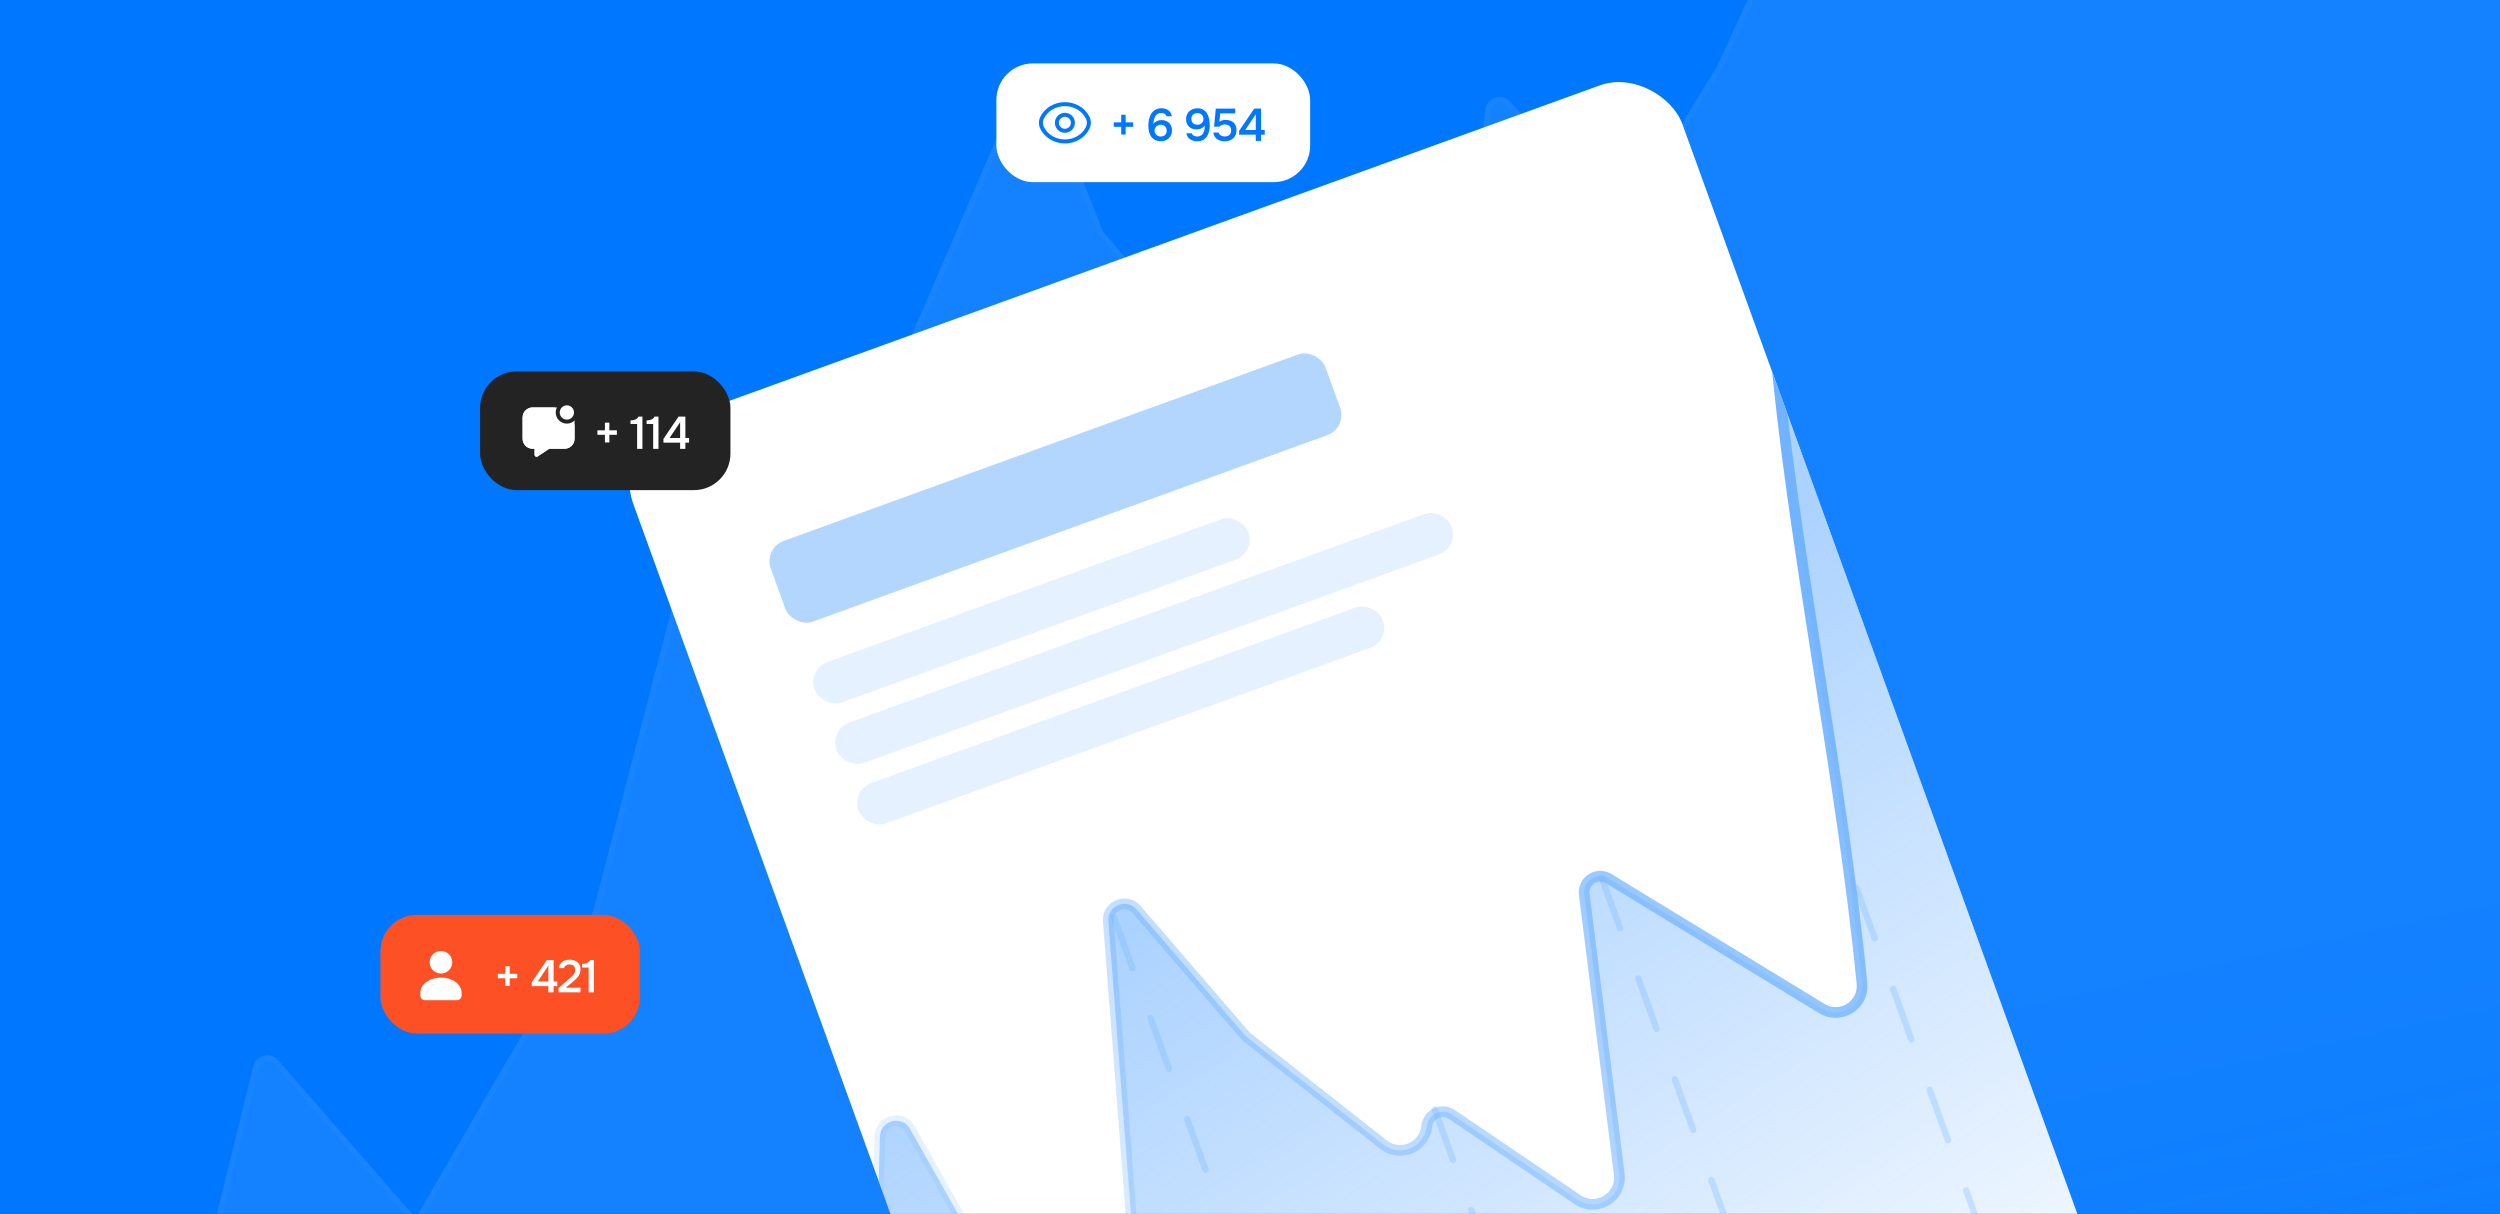 <?xml version="1.0" encoding="UTF-8"?> <svg xmlns="http://www.w3.org/2000/svg" width="276" height="134" viewBox="0 0 276 134" fill="none"><rect x="0" y="0" width="276" height="134" fill="#333333" stroke="none"/><g clip-path="url(#clip0_128_1801)"><rect width="276" height="134" fill="#0077FF"></rect><g opacity="0.3"><path d="M5.459 142.285L-17.824 176.101C-17.939 176.268 -18 176.465 -18 176.668L-18 193.363C-18 193.916 -17.552 194.363 -17 194.363L297 194.363C297.552 194.363 298 193.916 298 193.363V-32.282C298 -32.816 297.58 -33.256 297.046 -33.281L217.408 -36.981C217.147 -36.993 216.891 -36.902 216.695 -36.728L206.259 -27.402C206.156 -27.311 206.074 -27.199 206.016 -27.074L190.149 7.5L179.701 24.731C179.353 25.306 178.547 25.38 178.1 24.878L166.314 11.653C165.741 11.011 164.678 11.344 164.575 12.199L162.169 32.101C162.086 32.785 161.354 33.182 160.735 32.879L147.317 26.289C146.854 26.062 146.294 26.224 146.024 26.664L136.716 41.833C136.362 42.41 135.548 42.476 135.106 41.963L121.364 26.016C121.291 25.931 121.233 25.835 121.192 25.731L114.891 9.758C114.563 8.927 113.394 8.91 113.042 9.73L104.733 29.066L92.507 57.329C92.249 57.924 91.501 58.12 90.984 57.728L80.696 49.909C80.127 49.477 79.302 49.762 79.123 50.453L66.034 100.868C66.011 100.956 65.977 101.04 65.931 101.118L46.701 134.291C46.357 134.884 45.532 134.963 45.082 134.447L30.264 117.45C29.732 116.84 28.733 117.082 28.54 117.868L20.829 149.164C20.667 149.823 19.908 150.132 19.331 149.774L6.81 142.003C6.357 141.721 5.762 141.846 5.459 142.285Z" fill="url(#paint0_linear_128_1801)"></path><path d="M-18.071 175.931L-18.071 175.931C-18.22 176.148 -18.3 176.405 -18.3 176.668L-18.3 193.363C-18.3 194.081 -17.718 194.663 -17 194.663L297 194.663C297.718 194.663 298.3 194.081 298.3 193.363V-32.282C298.3 -32.977 297.754 -33.549 297.06 -33.581L217.422 -37.281C217.082 -37.297 216.749 -37.178 216.495 -36.952L206.059 -27.626C205.926 -27.507 205.818 -27.361 205.744 -27.199L189.883 7.359L179.445 24.576C179.201 24.978 178.637 25.03 178.324 24.678L166.538 11.454C165.793 10.618 164.411 11.052 164.277 12.163L161.871 32.065C161.813 32.544 161.3 32.822 160.868 32.61L147.449 26.02C146.847 25.724 146.119 25.935 145.768 26.507L136.46 41.676C136.212 42.08 135.643 42.126 135.333 41.767L121.592 25.821L121.364 26.016L121.592 25.821C121.54 25.761 121.5 25.694 121.471 25.62L115.17 9.648C114.744 8.568 113.224 8.545 112.766 9.612L104.458 28.947L104.457 28.947L92.231 57.209C92.051 57.627 91.527 57.764 91.165 57.489L80.877 49.67C80.138 49.108 79.066 49.48 78.832 50.378L65.744 100.792C65.728 100.854 65.704 100.913 65.672 100.968L46.441 134.141C46.201 134.556 45.623 134.611 45.308 134.25L30.491 117.253C29.799 116.46 28.5 116.774 28.248 117.796L20.538 149.092C20.424 149.554 19.893 149.77 19.489 149.519L6.968 141.748C6.379 141.382 5.606 141.544 5.212 142.115L-18.071 175.931Z" stroke="white" stroke-opacity="0.33" stroke-width="0.6"></path></g><g clip-path="url(#clip1_128_1801)"><rect x="67.5" y="48.972" width="123.176" height="170.551" rx="7.106" transform="rotate(-19.922 67.5 48.972)" fill="white"></rect><rect opacity="0.1" x="89.128" y="73.887" width="50.928" height="4.738" rx="2.369" transform="rotate(-19.922 89.128 73.887)" fill="#0077FF"></rect><rect opacity="0.3" x="84.285" y="60.525" width="65.141" height="9.475" rx="2.369" transform="rotate(-19.922 84.285 60.525)" fill="#0077FF"></rect><rect opacity="0.1" x="91.55" y="80.568" width="72.247" height="4.738" rx="2.369" transform="rotate(-19.922 91.55 80.568)" fill="#0077FF"></rect><rect opacity="0.1" x="93.971" y="87.249" width="61.588" height="4.738" rx="2.369" transform="rotate(-19.922 93.971 87.249)" fill="#0077FF"></rect><path d="M-67.121 185.181L-67.107 185.198L-67.092 185.215L-46.91 206.311C-45.219 208.079 -42.236 207.15 -41.847 204.734L-40.416 195.837C-40.214 194.578 -38.79 193.936 -37.712 194.618L-34.28 196.789C-32.287 198.051 -29.69 196.588 -29.737 194.229L-30.364 162.292C-30.398 160.571 -28.21 159.813 -27.172 161.185L-24.731 164.407C-23.335 166.251 -20.396 165.303 -20.341 162.99C-20.317 161.992 -19.195 161.417 -18.371 161.982L0.402 174.846C2.095 176.007 4.427 175.134 4.942 173.146L8.24 160.412C8.512 159.365 9.648 158.801 10.646 159.219L20.65 163.407C22.62 164.231 24.788 162.763 24.754 160.628L24.47 142.65C24.442 140.912 26.668 140.173 27.686 141.581L56.52 181.492C57.737 183.177 60.266 183.116 61.401 181.374L63.897 177.543C64.242 177.013 64.408 176.387 64.372 175.757L63.781 175.791L64.372 175.757L63.865 166.945C63.761 165.141 66.125 164.352 67.13 165.877C68.811 168.431 72.818 167.082 72.561 164.013L71.25 148.375C71.129 146.931 72.694 145.958 73.936 146.704L91.829 157.459C93.771 158.626 96.251 157.269 96.314 155.005L97.147 125.457C97.198 123.658 99.584 123.066 100.47 124.633L109.384 140.412C109.75 141.06 110.346 141.546 111.054 141.774L121.628 145.179C123.632 145.824 125.65 144.231 125.487 142.132L122.361 101.705C122.229 99.994 124.358 99.108 125.478 100.408L137.389 114.225C137.514 114.369 137.652 114.501 137.801 114.619L152.738 126.368C154.519 127.768 157.149 126.732 157.495 124.492L156.91 124.402L157.495 124.492L157.534 124.241C157.733 122.952 159.207 122.31 160.286 123.041L174.168 132.445C176.276 133.873 179.083 132.152 178.767 129.626L174.903 98.731C174.718 97.255 176.32 96.219 177.59 96.994L201.117 111.338C203.175 112.593 205.8 110.992 205.564 108.572C204.489 97.552 202.665 85.9 200.845 74.269L200.61 72.764C198.712 60.627 196.853 48.542 195.875 37.209C195.807 36.419 196.282 35.681 197.035 35.408L308.133 -4.858L357.773 132.102L-142.747 313.509C-143.669 313.843 -144.688 313.366 -145.022 312.444L-150.183 298.205C-150.266 297.976 -150.301 297.732 -150.286 297.489L-147.48 252.542C-147.409 251.404 -146.3 250.627 -145.206 250.948L-140.076 252.453C-138.231 252.995 -136.368 251.662 -136.284 249.742L-135.842 239.65C-135.797 238.622 -134.891 237.847 -133.869 237.962L-113.393 240.255C-111.777 240.436 -110.318 239.28 -110.124 237.666L-107.659 217.188C-107.479 215.687 -105.624 215.083 -104.594 216.191L-93.658 227.953C-92.592 229.1 -90.818 229.218 -89.609 228.224L-87.501 226.49C-86.677 225.812 -86.281 224.743 -86.466 223.691L-88.305 213.219C-88.32 213.133 -88.328 213.047 -88.331 212.96L-89.048 186.695C-89.099 184.806 -86.558 184.153 -85.693 185.832L-84.874 187.42C-83.573 189.944 -79.809 189.366 -79.325 186.568L-77.664 176.978C-77.404 175.481 -75.506 174.979 -74.541 176.154L-67.121 185.181Z" fill="url(#paint1_linear_128_1801)" stroke="url(#paint2_linear_128_1801)" stroke-width="1.184"></path><path opacity="0.5" d="M122.997 101.294L157.301 195.942" stroke="url(#paint3_linear_128_1801)" stroke-width="0.711" stroke-linecap="round" stroke-dasharray="5.92 5.92"></path><path opacity="0.5" d="M158.391 122.48L181.798 187.063" stroke="url(#paint4_linear_128_1801)" stroke-width="0.711" stroke-linecap="round" stroke-dasharray="5.92 5.92"></path><path opacity="0.5" d="M176.834 96.899L206.295 178.185" stroke="url(#paint5_linear_128_1801)" stroke-width="0.711" stroke-linecap="round" stroke-dasharray="5.92 5.92"></path><path opacity="0.5" d="M204.964 98.042L230.792 169.306" stroke="url(#paint6_linear_128_1801)" stroke-width="0.711" stroke-linecap="round" stroke-dasharray="5.92 5.92"></path></g><rect x="42" y="101" width="28.641" height="13.111" rx="4.034" fill="#FD5125"></rect><path fill-rule="evenodd" clip-rule="evenodd" d="M50.741 109.615V109.909C50.741 110.071 50.609 110.203 50.447 110.203H46.917C46.754 110.203 46.623 110.071 46.623 109.909V109.615V109.61C46.623 108.72 47.64 108.142 48.682 108.142C49.724 108.142 50.741 108.72 50.741 109.61" fill="white"></path><path d="M50.741 109.615V109.909C50.741 110.071 50.609 110.203 50.447 110.203H46.917C46.754 110.203 46.623 110.071 46.623 109.909V109.615V109.61C46.623 108.72 47.64 108.142 48.682 108.142C49.724 108.142 50.741 108.72 50.741 109.61" stroke="white" stroke-width="0.441" stroke-linecap="round" stroke-linejoin="round"></path><path fill-rule="evenodd" clip-rule="evenodd" d="M49.408 105.503C49.809 105.904 49.809 106.555 49.408 106.956C49.007 107.357 48.357 107.357 47.955 106.956C47.554 106.555 47.554 105.904 47.955 105.503C48.357 105.102 49.007 105.102 49.408 105.503" fill="white"></path><path d="M49.408 105.503C49.809 105.904 49.809 106.555 49.408 106.956C49.007 107.357 48.357 107.357 47.955 106.956C47.554 106.555 47.554 105.904 47.955 105.503C48.357 105.102 49.007 105.102 49.408 105.503" stroke="white" stroke-width="0.441" stroke-linecap="round" stroke-linejoin="round"></path><path d="M54.955 107.508H55.782V106.666H56.271V107.508H57.103V108.003H56.271V108.85H55.782V108.003H54.955V107.508ZM61.117 105.99V108.355H61.526V108.87H61.117V109.556H60.537V108.87H58.697V108.451L60.366 105.99H61.117ZM59.372 108.355H60.537V106.611L59.372 108.355ZM62.644 108.224C62.725 108.154 62.814 108.076 62.912 107.992C63.013 107.908 63.107 107.821 63.194 107.73C63.285 107.636 63.359 107.535 63.416 107.428C63.476 107.32 63.507 107.204 63.507 107.08C63.507 106.898 63.453 106.752 63.345 106.641C63.238 106.53 63.083 106.475 62.881 106.475C62.72 106.475 62.584 106.512 62.473 106.585C62.362 106.659 62.293 106.759 62.266 106.883H61.691C61.705 106.728 61.747 106.591 61.817 106.47C61.891 106.348 61.984 106.249 62.095 106.172C62.206 106.095 62.327 106.039 62.458 106.006C62.592 105.969 62.745 105.95 62.917 105.95C63.078 105.95 63.229 105.972 63.37 106.016C63.512 106.059 63.634 106.125 63.739 106.212C63.846 106.3 63.93 106.411 63.991 106.545C64.055 106.676 64.087 106.831 64.087 107.009C64.087 107.15 64.068 107.28 64.031 107.397C63.994 107.515 63.944 107.624 63.88 107.725C63.816 107.826 63.742 107.92 63.658 108.008C63.577 108.095 63.492 108.177 63.401 108.255C63.28 108.359 63.172 108.45 63.078 108.527C62.987 108.601 62.905 108.668 62.831 108.729C62.757 108.789 62.69 108.845 62.629 108.895C62.569 108.942 62.512 108.989 62.458 109.036H64.087V109.556H61.661V109.077L62.644 108.224ZM65.573 109.556H64.988V106.812H64.262V106.414C64.46 106.407 64.635 106.375 64.786 106.318C64.938 106.258 65.057 106.148 65.144 105.99H65.573V109.556Z" fill="white"></path><rect x="53" y="41" width="27.641" height="13.111" rx="4.034" fill="#232323"></rect><path fill-rule="evenodd" clip-rule="evenodd" d="M61.152 45.202H58.799C58.312 45.202 57.916 45.597 57.916 46.085V48.438C57.916 48.926 58.312 49.321 58.799 49.321H59.24V50.203L60.564 49.321H62.329C62.816 49.321 63.211 48.926 63.211 48.438V46.967" fill="white"></path><path d="M61.152 45.202H58.799C58.312 45.202 57.916 45.597 57.916 46.085V48.438C57.916 48.926 58.312 49.321 58.799 49.321H59.24V50.203L60.564 49.321H62.329C62.816 49.321 63.211 48.926 63.211 48.438V46.967V46.211C63.211 45.654 62.76 45.202 62.203 45.202H61.152Z" fill="white"></path><path fill-rule="evenodd" clip-rule="evenodd" d="M61.152 45.202H58.799C58.312 45.202 57.916 45.597 57.916 46.085V48.438C57.916 48.926 58.312 49.321 58.799 49.321H59.24V50.203L60.564 49.321H62.329C62.816 49.321 63.211 48.926 63.211 48.438V46.967" stroke="white" stroke-width="0.441" stroke-linecap="round" stroke-linejoin="round"></path><path d="M61.152 45.202H58.799C58.312 45.202 57.916 45.597 57.916 46.085V48.438C57.916 48.926 58.312 49.321 58.799 49.321H59.24V50.203L60.564 49.321H62.329C62.816 49.321 63.211 48.926 63.211 48.438V46.967V46.211C63.211 45.654 62.76 45.202 62.203 45.202H61.152Z" stroke="white" stroke-width="0.441" stroke-linecap="round" stroke-linejoin="round"></path><path fill-rule="evenodd" clip-rule="evenodd" d="M63.294 46.252C62.9 46.646 62.262 46.646 61.868 46.252C61.474 45.858 61.474 45.219 61.868 44.825C62.262 44.432 62.9 44.432 63.294 44.825C63.688 45.219 63.688 45.858 63.294 46.252" fill="white"></path><path d="M63.294 46.252C62.9 46.646 62.262 46.646 61.868 46.252C61.474 45.858 61.474 45.219 61.868 44.825C62.262 44.432 62.9 44.432 63.294 44.825C63.688 45.219 63.688 45.858 63.294 46.252" stroke="#232323" stroke-width="0.441" stroke-linecap="round" stroke-linejoin="round"></path><path d="M65.955 47.508H66.782V46.666H67.271V47.508H68.103V48.002H67.271V48.85H66.782V48.002H65.955V47.508ZM70.922 49.556H70.337V46.812H69.611V46.414C69.809 46.407 69.984 46.375 70.135 46.318C70.287 46.258 70.406 46.148 70.493 45.99H70.922V49.556ZM72.696 49.556H72.111V46.812H71.385V46.414C71.583 46.407 71.758 46.375 71.909 46.318C72.061 46.258 72.18 46.148 72.267 45.99H72.696V49.556ZM75.665 45.99V48.355H76.074V48.87H75.665V49.556H75.085V48.87H73.245V48.451L74.914 45.99H75.665ZM73.921 48.355H75.085V46.611L73.921 48.355Z" fill="white"></path><rect x="110" y="7" width="34.641" height="13.111" rx="4.034" fill="white"></rect><path d="M118.188 12.932C118.533 13.276 118.533 13.835 118.188 14.181C117.844 14.525 117.285 14.525 116.939 14.181C116.595 13.836 116.595 13.277 116.939 12.932C117.285 12.587 117.843 12.587 118.188 12.932" stroke="#0077FF" stroke-width="0.441" stroke-linecap="round" stroke-linejoin="round"></path><path fill-rule="evenodd" clip-rule="evenodd" d="M114.917 13.556C114.917 13.362 114.961 13.17 115.048 12.993V12.993C115.494 12.082 116.478 11.496 117.564 11.496C118.65 11.496 119.635 12.082 120.08 12.993V12.993C120.167 13.17 120.212 13.362 120.212 13.556C120.212 13.749 120.167 13.941 120.08 14.118V14.118C119.635 15.029 118.65 15.615 117.564 15.615C116.478 15.615 115.494 15.029 115.048 14.118V14.118C114.961 13.941 114.917 13.749 114.917 13.556Z" stroke="#0077FF" stroke-width="0.441" stroke-linecap="round" stroke-linejoin="round"></path><path d="M122.955 13.508H123.782V12.666H124.271V13.508H125.103V14.002H124.271V14.85H123.782V14.002H122.955V13.508ZM127.332 13.67C127.443 13.528 127.576 13.424 127.73 13.357C127.885 13.29 128.05 13.256 128.224 13.256C128.399 13.256 128.559 13.283 128.704 13.337C128.848 13.391 128.971 13.466 129.072 13.564C129.172 13.661 129.25 13.782 129.304 13.927C129.361 14.068 129.389 14.226 129.389 14.401C129.389 14.579 129.357 14.74 129.294 14.885C129.233 15.03 129.147 15.154 129.036 15.258C128.925 15.362 128.796 15.443 128.648 15.5C128.5 15.557 128.34 15.586 128.169 15.586C127.913 15.586 127.697 15.54 127.518 15.45C127.344 15.356 127.201 15.233 127.09 15.082C126.982 14.927 126.903 14.749 126.853 14.547C126.806 14.342 126.781 14.129 126.777 13.907C126.777 13.755 126.786 13.604 126.802 13.453C126.823 13.302 126.853 13.157 126.893 13.019C126.937 12.878 126.992 12.745 127.06 12.621C127.13 12.496 127.216 12.386 127.317 12.288C127.424 12.184 127.554 12.101 127.705 12.041C127.856 11.98 128.029 11.95 128.224 11.95C128.517 11.95 128.767 12.022 128.976 12.167C129.184 12.312 129.317 12.533 129.374 12.833H128.789C128.742 12.708 128.665 12.617 128.557 12.56C128.45 12.5 128.332 12.47 128.204 12.47C128.097 12.47 127.998 12.488 127.907 12.525C127.819 12.562 127.742 12.614 127.675 12.681C127.614 12.742 127.562 12.811 127.518 12.888C127.475 12.965 127.439 13.048 127.413 13.135C127.386 13.223 127.366 13.312 127.352 13.402C127.339 13.493 127.332 13.582 127.332 13.67ZM128.804 14.441C128.804 14.239 128.744 14.078 128.623 13.957C128.505 13.833 128.345 13.771 128.144 13.771C128.05 13.771 127.961 13.787 127.877 13.821C127.796 13.851 127.724 13.895 127.66 13.952C127.599 14.009 127.55 14.078 127.513 14.159C127.48 14.239 127.463 14.327 127.463 14.421C127.463 14.508 127.48 14.592 127.513 14.673C127.547 14.751 127.594 14.819 127.655 14.88C127.715 14.937 127.786 14.984 127.866 15.021C127.95 15.055 128.041 15.072 128.139 15.072C128.334 15.072 128.493 15.014 128.618 14.9C128.742 14.782 128.804 14.63 128.804 14.441ZM133.003 13.851C132.953 13.928 132.894 13.994 132.827 14.048C132.759 14.102 132.686 14.147 132.605 14.184C132.528 14.218 132.445 14.243 132.358 14.26C132.27 14.277 132.183 14.285 132.096 14.285C131.927 14.285 131.773 14.26 131.632 14.209C131.494 14.155 131.373 14.08 131.269 13.982C131.164 13.885 131.084 13.765 131.026 13.624C130.969 13.483 130.941 13.323 130.941 13.145C130.941 12.964 130.973 12.799 131.037 12.651C131.104 12.503 131.193 12.379 131.304 12.278C131.418 12.174 131.551 12.095 131.702 12.041C131.857 11.984 132.023 11.955 132.201 11.955C132.45 11.952 132.665 12.007 132.847 12.122C133.032 12.232 133.173 12.374 133.27 12.545C133.371 12.713 133.442 12.906 133.482 13.125C133.526 13.34 133.551 13.557 133.558 13.776C133.558 14.004 133.536 14.228 133.492 14.446C133.449 14.665 133.373 14.86 133.265 15.031C133.161 15.199 133.02 15.335 132.842 15.44C132.664 15.54 132.44 15.591 132.171 15.591C132.023 15.591 131.882 15.574 131.748 15.54C131.616 15.504 131.497 15.45 131.39 15.379C131.282 15.305 131.191 15.214 131.117 15.107C131.043 14.996 130.995 14.865 130.971 14.713H131.571C131.615 14.835 131.694 14.925 131.808 14.986C131.922 15.043 132.043 15.072 132.171 15.072C132.272 15.072 132.361 15.058 132.438 15.031C132.516 15.001 132.585 14.962 132.645 14.915C132.706 14.868 132.758 14.813 132.801 14.749C132.845 14.682 132.88 14.611 132.907 14.537C132.951 14.426 132.978 14.313 132.988 14.199C132.998 14.082 133.003 13.966 133.003 13.851ZM131.526 13.11C131.526 13.315 131.585 13.476 131.702 13.594C131.823 13.712 131.985 13.771 132.186 13.771C132.277 13.771 132.363 13.757 132.443 13.73C132.528 13.7 132.6 13.66 132.66 13.609C132.721 13.555 132.768 13.492 132.801 13.418C132.838 13.34 132.859 13.256 132.862 13.165C132.862 13.071 132.847 12.982 132.817 12.898C132.786 12.814 132.743 12.742 132.686 12.681C132.628 12.617 132.558 12.567 132.474 12.53C132.393 12.493 132.302 12.475 132.201 12.475C132.006 12.475 131.845 12.532 131.717 12.646C131.593 12.76 131.529 12.915 131.526 13.11ZM134.033 13.987L134.224 11.991H136.372V12.51H134.713L134.613 13.438C134.71 13.374 134.814 13.325 134.925 13.291C135.039 13.255 135.176 13.236 135.334 13.236C135.512 13.236 135.673 13.263 135.818 13.317C135.962 13.367 136.087 13.441 136.191 13.539C136.295 13.636 136.374 13.755 136.428 13.897C136.485 14.038 136.514 14.197 136.514 14.376C136.514 14.567 136.48 14.739 136.413 14.89C136.346 15.041 136.253 15.169 136.135 15.273C136.018 15.377 135.88 15.458 135.722 15.515C135.564 15.569 135.392 15.596 135.208 15.596C135.05 15.596 134.9 15.578 134.759 15.54C134.621 15.504 134.495 15.446 134.381 15.369C134.27 15.292 134.176 15.193 134.098 15.072C134.024 14.947 133.975 14.801 133.952 14.633H134.532C134.552 14.703 134.584 14.766 134.628 14.819C134.675 14.873 134.729 14.919 134.789 14.956C134.85 14.993 134.915 15.021 134.986 15.041C135.056 15.058 135.127 15.066 135.198 15.066C135.298 15.066 135.392 15.055 135.48 15.031C135.567 15.004 135.643 14.964 135.707 14.91C135.774 14.856 135.826 14.789 135.863 14.709C135.9 14.624 135.919 14.524 135.919 14.406C135.919 14.191 135.855 14.026 135.727 13.912C135.603 13.797 135.438 13.74 135.233 13.74C135.105 13.74 134.989 13.762 134.885 13.806C134.781 13.85 134.687 13.91 134.602 13.987H134.033ZM139.218 11.991V14.355H139.626V14.87H139.218V15.556H138.638V14.87H136.797V14.451L138.466 11.991H139.218ZM137.473 14.355H138.638V12.611L137.473 14.355Z" fill="#0077FF"></path></g><defs><linearGradient id="paint0_linear_128_1801" x1="325.06" y1="87.177" x2="348.53" y2="195.691" gradientUnits="userSpaceOnUse"><stop stop-color="#71B3FF" stop-opacity="0.59"></stop><stop offset="0.735" stop-color="#71B3FF" stop-opacity="0.13"></stop><stop offset="1" stop-color="#71B3FF" stop-opacity="0"></stop></linearGradient><linearGradient id="paint1_linear_128_1801" x1="121.021" y1="104.53" x2="180.062" y2="198.553" gradientUnits="userSpaceOnUse"><stop stop-color="#71B3FF" stop-opacity="0.59"></stop><stop offset="0.735" stop-color="#71B3FF" stop-opacity="0.13"></stop><stop offset="1" stop-color="#71B3FF" stop-opacity="0"></stop></linearGradient><linearGradient id="paint2_linear_128_1801" x1="91.977" y1="154.74" x2="196.815" y2="55.542" gradientUnits="userSpaceOnUse"><stop stop-color="#71B3FF" stop-opacity="0"></stop><stop offset="1" stop-color="#71B3FF"></stop></linearGradient><linearGradient id="paint3_linear_128_1801" x1="134.009" y1="129.914" x2="134.935" y2="129.59" gradientUnits="userSpaceOnUse"><stop stop-color="#71B3FF" stop-opacity="0.59"></stop><stop offset="0.735" stop-color="#71B3FF" stop-opacity="0.13"></stop><stop offset="1" stop-color="#71B3FF" stop-opacity="0"></stop></linearGradient><linearGradient id="paint4_linear_128_1801" x1="166.084" y1="141.944" x2="167.011" y2="141.625" gradientUnits="userSpaceOnUse"><stop stop-color="#71B3FF" stop-opacity="0.59"></stop><stop offset="0.735" stop-color="#71B3FF" stop-opacity="0.13"></stop><stop offset="1" stop-color="#71B3FF" stop-opacity="0"></stop></linearGradient><linearGradient id="paint5_linear_128_1801" x1="186.371" y1="121.449" x2="187.298" y2="121.127" gradientUnits="userSpaceOnUse"><stop stop-color="#71B3FF" stop-opacity="0.59"></stop><stop offset="0.735" stop-color="#71B3FF" stop-opacity="0.13"></stop><stop offset="1" stop-color="#71B3FF" stop-opacity="0"></stop></linearGradient><linearGradient id="paint6_linear_128_1801" x1="213.394" y1="119.54" x2="214.321" y2="119.22" gradientUnits="userSpaceOnUse"><stop stop-color="#71B3FF" stop-opacity="0.59"></stop><stop offset="0.735" stop-color="#71B3FF" stop-opacity="0.13"></stop><stop offset="1" stop-color="#71B3FF" stop-opacity="0"></stop></linearGradient><clipPath id="clip0_128_1801"><rect width="276" height="134" fill="white"></rect></clipPath><clipPath id="clip1_128_1801"><rect width="123.176" height="170.551" fill="white" transform="translate(67.5 48.972) rotate(-19.922)"></rect></clipPath></defs></svg> 